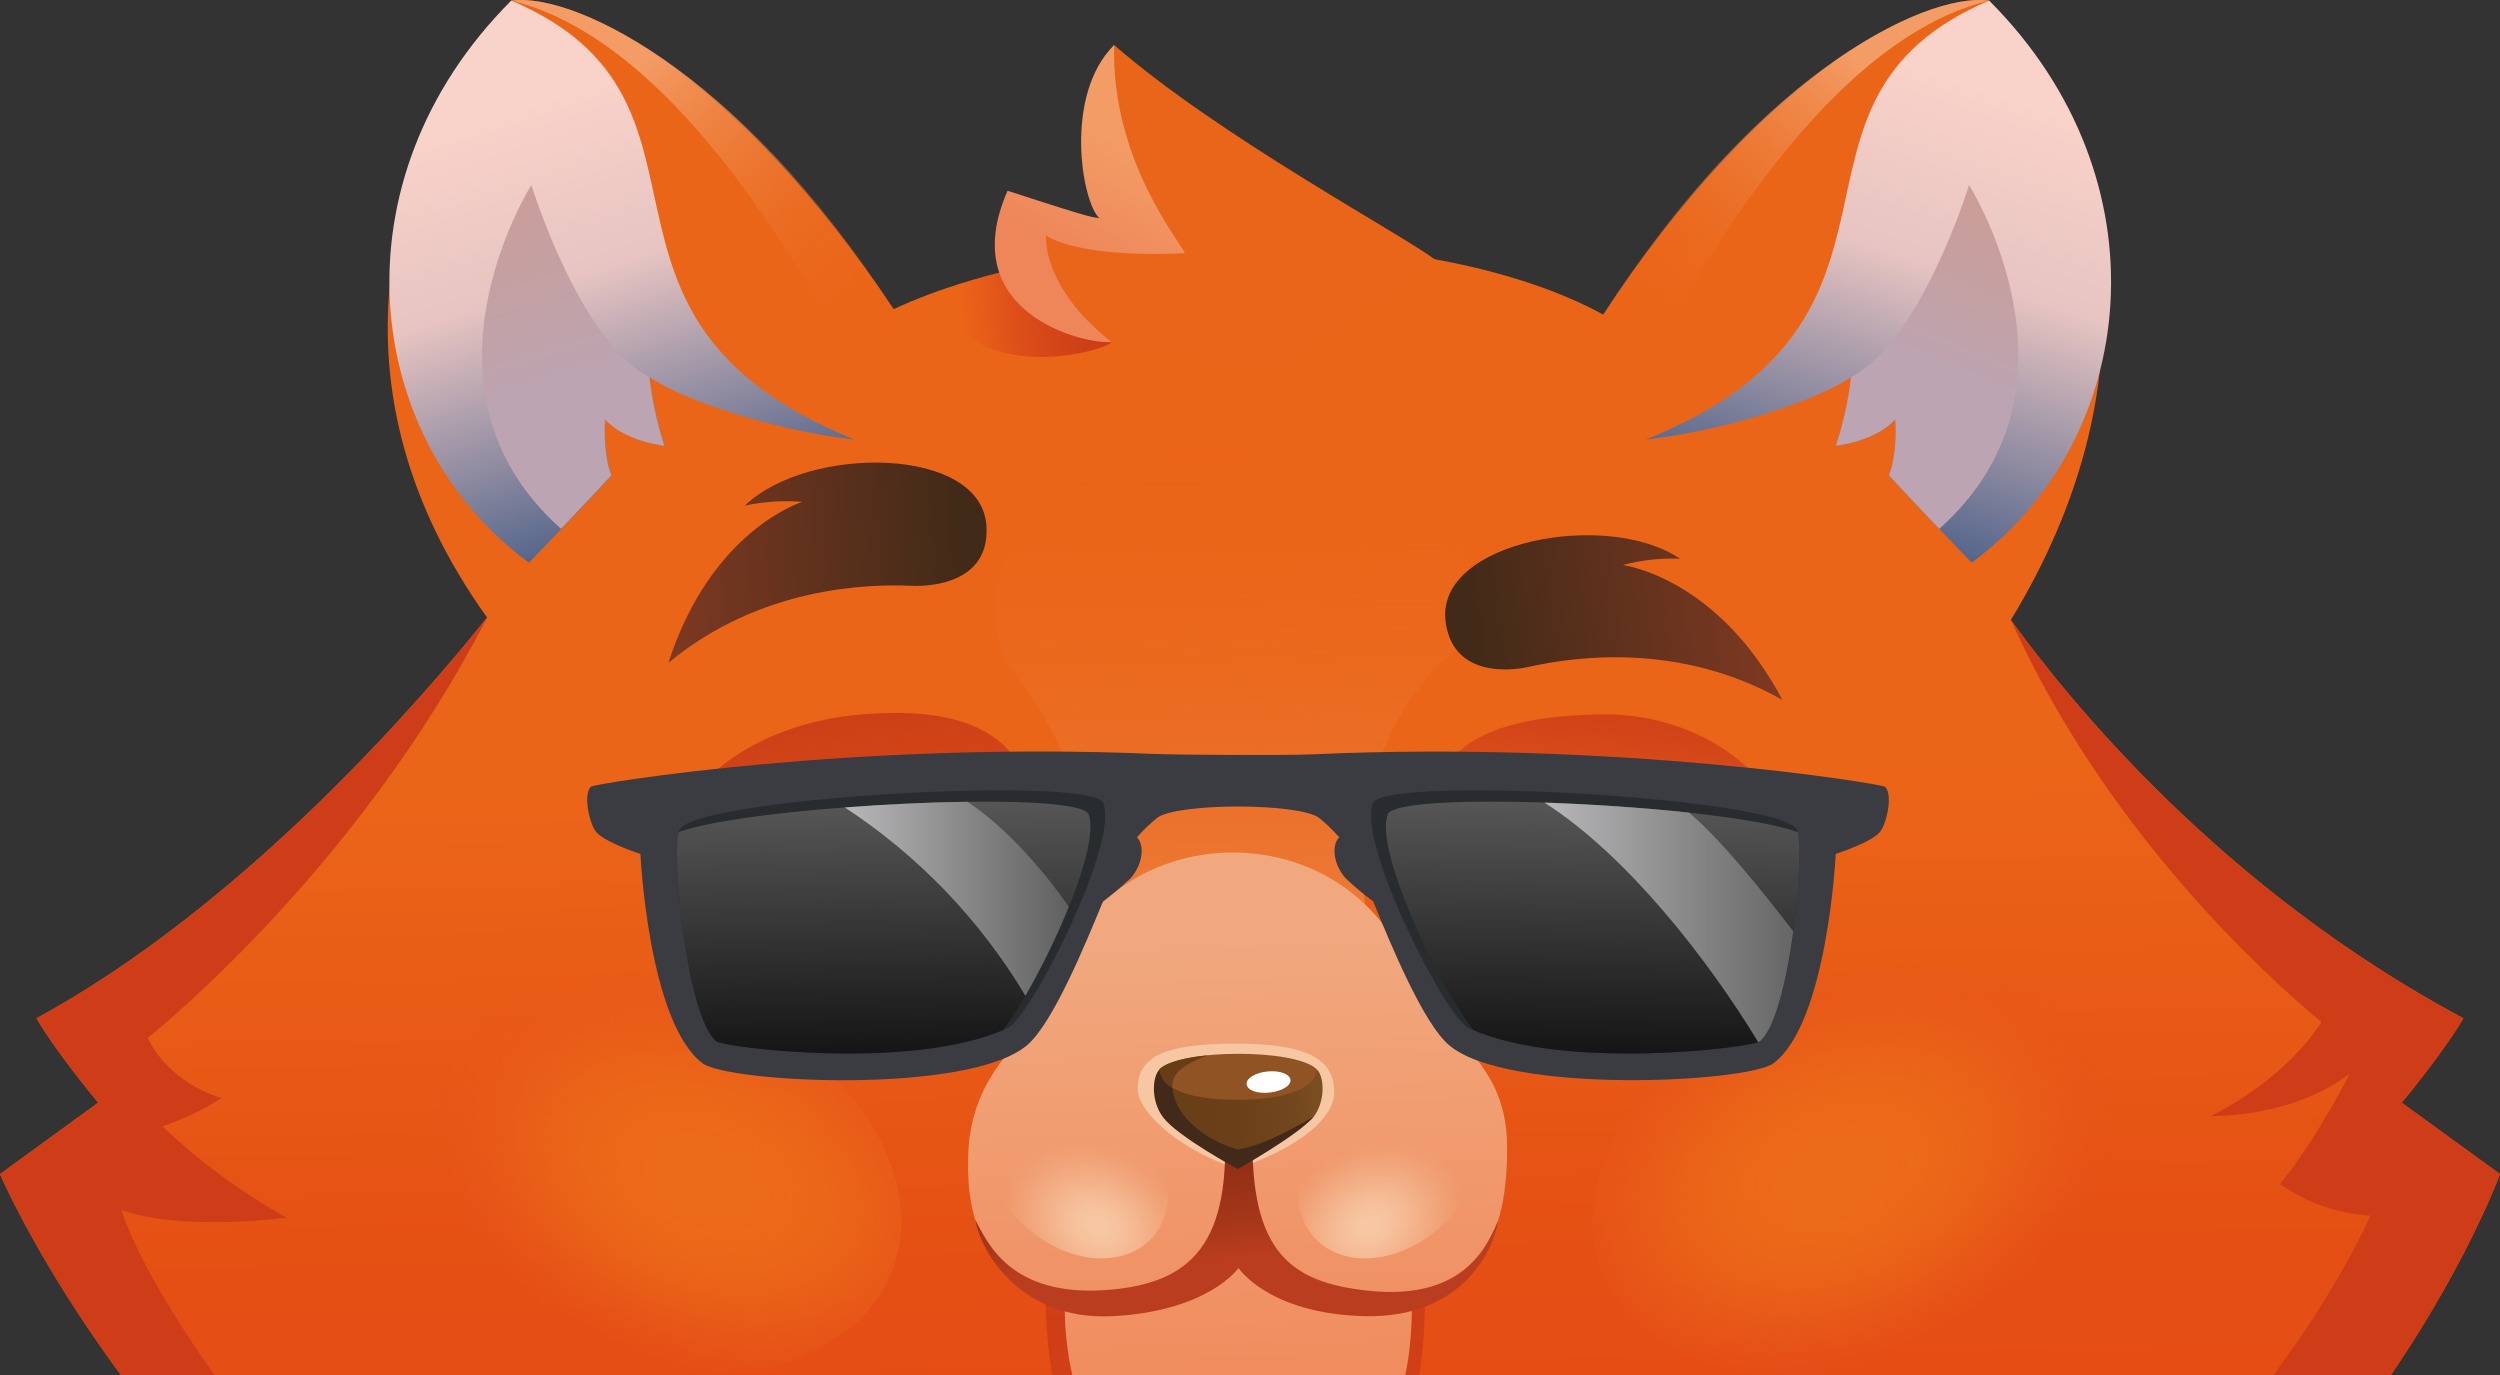 <?xml version="1.0" encoding="UTF-8"?> <svg xmlns="http://www.w3.org/2000/svg" width="300" height="165" viewBox="0 0 300 165" fill="none"><rect x="0" y="0" width="300" height="165" fill="#333333" stroke="none"/> <g clip-path="url(#clip0_22_3282)"> <path d="M288.2 132.32C288.2 132.32 293.154 126.394 295.603 122.197C266.653 106.731 248.273 84.07 241.304 74.395C258.409 46.3 254.147 19.378 238.694 0.065C230.819 -0.926 211.085 9.132 192.382 37.745C171.009 26.087 129.146 26.871 107.243 37.097C88.545 8.957 69.174 -0.919 61.358 0.065C45.983 19.287 38.858 46.734 58.45 74.11C50.477 84.064 29.306 108.61 4.378 122.197C6.826 126.394 11.781 132.32 11.781 132.32L0 140.888C0 140.888 38.858 232.613 151.781 232.613C266.847 232.613 300 140.888 300 140.888L288.2 132.32Z" fill="url(#paint0_linear_22_3282)"></path> <path d="M133.336 41.08C130.292 40.853 123.155 38.101 120.383 32.609C117.66 33.267 114.972 34.069 112.333 35.011C116.336 46.74 132.702 42.097 133.336 41.08Z" fill="url(#paint1_linear_22_3282)"></path> <path d="M197.479 52.757C233.986 38.004 210.269 12.215 238.694 0.065C260.254 21.625 256.666 52.757 236.602 67.523C236.602 67.523 230.826 61.578 226.661 57.044C227.769 54.136 227.425 50.302 227.425 50.302C227.425 50.302 225.58 52.757 220.301 53.489C221.185 50.808 221.801 48.046 222.141 45.244C218.494 47.776 208.119 51.513 197.479 52.757Z" fill="url(#paint2_linear_22_3282)"></path> <path d="M236.285 22.201C236.285 22.201 230.56 40.879 222.141 45.244C221.806 48.046 221.194 50.807 220.314 53.489C225.567 52.757 227.438 50.302 227.438 50.302C227.438 50.302 227.782 54.136 226.674 57.044C228.585 59.123 230.832 61.493 232.71 63.462C251.725 46.565 236.285 22.201 236.285 22.201Z" fill="url(#paint3_linear_22_3282)"></path> <path d="M102.567 52.757C66.059 38.004 89.782 12.215 61.357 0.065C39.797 21.625 43.392 52.757 63.469 67.523C63.469 67.523 69.252 61.578 73.41 57.044C72.309 54.136 72.646 50.302 72.646 50.302C72.646 50.302 74.492 52.757 79.77 53.489C78.894 50.807 78.282 48.045 77.944 45.244C81.557 47.776 91.965 51.513 102.567 52.757Z" fill="url(#paint4_linear_22_3282)"></path> <path d="M63.767 22.201C63.767 22.201 69.511 40.879 77.892 45.244C78.23 48.045 78.842 50.807 79.718 53.489C74.466 52.757 72.594 50.302 72.594 50.302C72.594 50.302 72.257 54.136 73.358 57.044C71.415 59.123 69.207 61.493 67.329 63.462C48.321 46.565 63.767 22.201 63.767 22.201Z" fill="url(#paint5_linear_22_3282)"></path> <path d="M61.357 0.065C69.408 -0.952 90.21 9.553 108.888 39.649L104.128 46.734C91.071 22.201 77.011 3.944 61.357 0.065Z" fill="url(#paint6_linear_22_3282)"></path> <path d="M238.694 0.065C230.644 -0.952 209.835 9.553 191.158 39.649L195.918 46.734C208.981 22.201 223.041 3.944 238.694 0.065Z" fill="url(#paint7_linear_22_3282)"></path> <path d="M125.914 126.29C125.914 126.29 140.655 106.213 121.782 80.735C115.435 72.16 121.387 54.298 145.454 53.625C177.317 52.731 180.685 72.989 174.047 78.501C167.972 83.546 157.15 99.225 168.354 123.932C174.3 137.067 125.642 141.756 125.914 126.29Z" fill="url(#paint8_linear_22_3282)"></path> <path d="M84.057 118.622C66.292 111.459 47.653 115.241 42.472 127.086C37.291 138.932 47.465 154.397 65.23 161.56C82.995 168.723 101.634 164.941 106.815 153.083C111.996 141.224 101.822 125.804 84.057 118.622Z" fill="url(#paint9_radial_22_3282)"></path> <path d="M215.172 118.622C232.937 111.459 251.569 115.241 256.757 127.086C261.945 138.932 251.764 154.397 233.992 161.56C216.221 168.723 197.589 164.941 192.408 153.083C187.226 141.224 197.401 125.804 215.172 118.622Z" fill="url(#paint10_radial_22_3282)"></path> <path d="M125.429 154.268C125.429 174.863 133.142 185.834 148.148 185.834C166.839 185.834 171.029 171.016 171.029 154.579C171.029 150.253 125.429 143.129 125.429 154.268Z" fill="url(#paint11_linear_22_3282)"></path> <path d="M180.854 137.857C180.854 130.843 178.017 126.899 170.278 120.053C164.313 95.546 129.146 96.583 125.429 122.08C121.096 125.532 116.659 130.454 116.219 137.857C115.571 148.867 120.105 153.685 127.766 156.638C127.766 167.409 131.97 181.139 148.491 181.139C165.155 181.139 169.423 168.982 169.423 156.638C177.305 154.19 180.854 148.53 180.854 137.857Z" fill="url(#paint12_linear_22_3282)"></path> <path d="M148.31 125.241C140.259 125.241 136.51 126.536 136.51 130.726C136.51 132.857 140.195 137.39 148.407 140.285C157.992 136.911 160.11 133.161 160.11 131.141C160.123 126.976 156.729 125.241 148.31 125.241Z" fill="#F6C7A2"></path> <path d="M164.235 154.89C154.404 153.854 149.579 149.903 150.382 133.932H146.859C148.018 149.514 142.766 154.009 132.909 154.793C121.096 155.706 118.402 148.88 117.055 146.419C117.463 149.508 122.009 158.536 133.531 157.94C145.052 157.344 148.621 152.163 148.621 152.163C148.621 152.163 152.208 157.636 163.711 157.94C175.783 158.251 179.377 149.521 179.785 146.457C178.606 149.035 176.068 156.14 164.235 154.89Z" fill="url(#paint13_linear_22_3282)"></path> <path d="M140.655 130.338C146.211 132.591 157.053 131.264 158.005 128.304C158.899 129.114 159.125 132.093 157.59 134.088C156.781 135.163 149.171 138.556 148.42 138.504C146.043 138.174 139.152 133.032 140.655 130.338Z" fill="url(#paint14_linear_22_3282)"></path> <path d="M157.59 134.062C154.41 135.784 151.69 137.371 148.523 137.947C143.834 136.574 140.752 133.323 140.674 130.344C139.955 129.859 139.424 129.141 139.171 128.311C138.278 129.12 138.051 132.099 139.586 134.094C141.315 136.387 148.523 140.292 148.523 140.292C148.523 140.292 155.725 136.251 157.59 134.062Z" fill="#422A1A"></path> <path d="M139.152 128.304C139.431 130.966 143.323 131.97 148.621 131.97C154.041 131.97 158.005 130.623 158.005 128.304C155.362 125.778 141.516 125.901 139.152 128.304Z" fill="#905323"></path> <path d="M149.605 130.124C149.67 130.83 150.9 131.277 152.364 131.108C153.828 130.94 154.954 130.273 154.857 129.573C154.76 128.874 153.562 128.434 152.092 128.576C150.622 128.719 149.495 129.418 149.605 130.124Z" fill="white"></path> <path d="M156.282 146.095C158.108 151.121 164.313 152.532 170.129 149.216C175.944 145.901 179.196 139.133 177.389 134.088C175.582 129.042 169.351 127.656 163.536 130.959C157.72 134.262 154.462 141.037 156.282 146.095Z" fill="url(#paint15_radial_22_3282)"></path> <path d="M139.696 146.095C137.876 151.121 131.672 152.532 125.85 149.216C120.027 145.901 116.783 139.133 118.589 134.088C120.396 129.042 126.627 127.656 132.442 130.959C138.258 134.262 141.516 141.037 139.696 146.095Z" fill="url(#paint16_radial_22_3282)"></path> <path d="M144.961 126.633C142.261 126.899 139.987 127.456 139.133 128.304C139.189 128.765 139.355 129.206 139.618 129.589C139.881 129.973 140.232 130.287 140.642 130.506C140.732 129.437 140.816 128.116 144.961 126.633Z" fill="#683D15"></path> <path d="M216.066 105.093C216.338 115.299 206.474 123.874 194.014 124.192C181.553 124.509 171.346 113.182 171.048 102.93C170.75 92.677 173.859 85.974 192.187 85.728C205.529 85.547 215.781 94.866 216.066 105.093Z" fill="url(#paint17_linear_22_3282)"></path> <path d="M79.556 105.093C79.284 115.299 89.148 123.874 101.576 124.192C114.004 124.509 124.243 113.182 124.548 102.93C124.852 92.677 121.666 84.193 103.402 85.728C89.847 86.868 79.835 94.866 79.556 105.093Z" fill="url(#paint18_linear_22_3282)"></path> <path d="M109.374 70.295C112.249 70.418 118.745 69.686 118.376 63.171C117.871 53.489 96.952 53.353 89.374 60.678C91.641 60.186 93.967 60.034 96.278 60.224C96.278 60.224 85.359 63.534 80.21 79.537C91.317 70.366 104.134 70.075 109.374 70.295Z" fill="url(#paint19_linear_22_3282)"></path> <path d="M183.574 79.997C180.763 80.644 174.241 81.026 173.464 74.518C172.318 64.919 192.893 61.144 201.591 67.044C199.274 66.956 196.956 67.212 194.713 67.802C194.713 67.802 206.04 69.162 213.89 83.993C201.416 76.92 188.696 78.87 183.574 79.997Z" fill="url(#paint20_linear_22_3282)"></path> <path d="M114.788 106.628C111.381 102.606 102.107 98.409 91.861 102.742C92.684 98.856 96.045 94.452 103.946 95.76C114.108 97.476 114.788 106.628 114.788 106.628Z" fill="url(#paint21_linear_22_3282)"></path> <path d="M112.897 101.375C109.872 96.842 100.961 94.18 94.614 97.865C96.958 92.93 109.84 92.924 112.897 101.375Z" fill="url(#paint22_linear_22_3282)"></path> <path d="M91.317 108.933C91.317 108.933 93.085 98.441 103.499 99.219C113.382 99.937 114.594 109.134 114.594 109.134C114.594 109.134 112.851 116.336 102.58 116.316C93.506 116.29 91.317 108.933 91.317 108.933Z" fill="url(#paint23_linear_22_3282)"></path> <path d="M96.233 106.556C96.122 107.86 96.4 109.168 97.033 110.314C97.666 111.46 98.624 112.392 99.787 112.993C100.95 113.593 102.265 113.835 103.566 113.688C104.867 113.54 106.094 113.01 107.093 112.165C108.092 111.319 108.818 110.196 109.178 108.938C109.539 107.679 109.517 106.342 109.117 105.096C108.717 103.85 107.956 102.75 106.931 101.937C105.905 101.124 104.662 100.633 103.357 100.527C101.613 100.385 99.885 100.94 98.55 102.07C97.214 103.2 96.381 104.813 96.233 106.556Z" fill="url(#paint24_linear_22_3282)"></path> <path d="M99.355 106.55C99.238 107.235 99.327 107.939 99.611 108.574C99.894 109.209 100.36 109.745 100.948 110.115C101.536 110.486 102.221 110.673 102.915 110.655C103.61 110.636 104.284 110.412 104.852 110.011C105.419 109.61 105.855 109.049 106.104 108.4C106.354 107.751 106.405 107.043 106.252 106.365C106.099 105.687 105.748 105.07 105.245 104.591C104.741 104.112 104.107 103.793 103.422 103.674C102.966 103.595 102.499 103.607 102.047 103.709C101.596 103.811 101.169 104.001 100.791 104.268C100.413 104.535 100.092 104.874 99.846 105.266C99.599 105.657 99.432 106.094 99.355 106.55Z" fill="#BE7314"></path> <path d="M100.106 106.563C99.99 107.1 100.036 107.659 100.238 108.17C100.441 108.681 100.79 109.121 101.242 109.433C101.694 109.745 102.228 109.917 102.777 109.926C103.327 109.935 103.866 109.78 104.328 109.483C104.79 109.185 105.153 108.757 105.371 108.253C105.59 107.748 105.654 107.191 105.555 106.65C105.457 106.11 105.201 105.61 104.818 105.216C104.436 104.821 103.946 104.548 103.409 104.432C102.688 104.278 101.936 104.416 101.317 104.815C100.698 105.215 100.263 105.843 100.106 106.563Z" fill="#1D1E1C"></path> <path d="M99.853 104.711C99.789 105.087 99.876 105.473 100.097 105.785C100.317 106.096 100.652 106.307 101.029 106.372C101.405 106.436 101.791 106.348 102.103 106.128C102.414 105.908 102.625 105.572 102.69 105.196C102.754 104.82 102.667 104.434 102.446 104.122C102.226 103.811 101.891 103.599 101.514 103.535C101.138 103.471 100.752 103.558 100.44 103.779C100.129 103.999 99.918 104.334 99.853 104.711Z" fill="white"></path> <path d="M102.56 116.303C112.832 116.303 114.574 109.121 114.574 109.121C105.669 119.036 92.846 113.693 91.298 108.933C91.317 108.933 93.506 116.29 102.56 116.303Z" fill="#F5A569"></path> <path d="M95.948 99.225C94.379 99.255 92.813 99.063 91.298 98.655C91.298 98.655 91.298 100.676 92.457 101.44C90.935 103.94 90.851 106.181 91.298 108.933C91.298 108.933 92.697 99.685 102.657 100.08C111.925 100.443 114.574 109.147 114.574 109.147C114.814 107.508 111.394 93.785 95.948 99.225Z" fill="#422A19"></path> <path d="M181.689 106.628C185.096 102.606 194.37 98.409 204.616 102.742C203.793 98.856 200.432 94.452 192.531 95.76C182.369 97.476 181.689 106.628 181.689 106.628Z" fill="url(#paint25_linear_22_3282)"></path> <path d="M183.58 101.375C186.605 96.842 195.523 94.18 201.863 97.865C199.519 92.93 186.637 92.924 183.58 101.375Z" fill="url(#paint26_linear_22_3282)"></path> <path d="M205.179 108.933C205.179 108.933 203.411 98.441 192.997 99.219C183.114 99.937 181.903 109.134 181.903 109.134C181.903 109.134 183.645 116.336 193.917 116.316C202.971 116.29 205.179 108.933 205.179 108.933Z" fill="url(#paint27_linear_22_3282)"></path> <path d="M200.121 106.556C200.232 107.86 199.953 109.168 199.321 110.314C198.688 111.46 197.729 112.392 196.566 112.993C195.403 113.593 194.088 113.835 192.788 113.688C191.487 113.54 190.26 113.01 189.26 112.165C188.261 111.319 187.536 110.196 187.175 108.938C186.815 107.679 186.836 106.342 187.236 105.096C187.637 103.85 188.398 102.75 189.423 101.937C190.448 101.124 191.692 100.633 192.997 100.527C194.74 100.385 196.469 100.94 197.804 102.07C199.139 103.2 199.972 104.813 200.121 106.556Z" fill="url(#paint28_linear_22_3282)"></path> <path d="M197.006 106.55C197.122 107.235 197.033 107.939 196.75 108.574C196.466 109.209 196.001 109.745 195.413 110.115C194.824 110.486 194.14 110.673 193.445 110.655C192.75 110.636 192.076 110.412 191.509 110.011C190.941 109.61 190.505 109.049 190.256 108.4C190.007 107.751 189.955 107.043 190.108 106.365C190.261 105.687 190.612 105.07 191.116 104.591C191.619 104.112 192.254 103.793 192.939 103.674C193.395 103.595 193.862 103.607 194.313 103.709C194.764 103.811 195.191 104.001 195.569 104.268C195.947 104.535 196.268 104.874 196.515 105.266C196.761 105.657 196.928 106.094 197.006 106.55Z" fill="#BE7314"></path> <path d="M196.235 106.563C196.351 107.1 196.305 107.66 196.103 108.171C195.901 108.682 195.551 109.122 195.099 109.435C194.647 109.747 194.112 109.919 193.562 109.927C193.013 109.936 192.473 109.781 192.011 109.482C191.549 109.184 191.187 108.755 190.969 108.251C190.751 107.746 190.687 107.188 190.787 106.647C190.886 106.107 191.143 105.607 191.526 105.213C191.91 104.819 192.401 104.547 192.939 104.432C193.658 104.278 194.409 104.416 195.027 104.816C195.645 105.215 196.08 105.844 196.235 106.563Z" fill="#1D1E1C"></path> <path d="M192.466 104.762C192.526 105.043 192.501 105.335 192.394 105.601C192.287 105.867 192.103 106.095 191.866 106.256C191.628 106.417 191.348 106.503 191.061 106.503C190.774 106.503 190.494 106.417 190.256 106.257C190.018 106.097 189.834 105.869 189.727 105.603C189.619 105.337 189.594 105.045 189.654 104.764C189.714 104.484 189.857 104.228 190.063 104.029C190.27 103.83 190.532 103.697 190.814 103.648C190.996 103.613 191.183 103.613 191.364 103.65C191.546 103.687 191.718 103.759 191.871 103.862C192.025 103.966 192.156 104.099 192.258 104.253C192.36 104.407 192.431 104.581 192.466 104.762Z" fill="white"></path> <path d="M193.917 116.303C183.645 116.303 181.903 109.121 181.903 109.121C190.808 119.036 203.631 113.693 205.179 108.933C205.179 108.933 202.971 116.29 193.917 116.303Z" fill="#F5A569"></path> <path d="M181.903 109.121C181.903 109.121 184.552 100.443 193.819 100.054C203.78 99.659 205.179 108.907 205.179 108.907C205.626 106.155 205.542 103.914 204.02 101.414C205.179 100.65 205.179 98.629 205.179 98.629C203.663 99.037 202.098 99.229 200.529 99.199C185.089 93.785 181.663 107.508 181.903 109.121Z" fill="#422A19"></path> <path d="M14.591 145.22C22.078 147.811 34.383 146.121 34.383 146.121C28.983 143.099 23.98 139.418 19.488 135.163C21.974 134.332 24.348 133.194 26.553 131.775C19.643 129.528 17.745 124.522 17.745 124.522C17.745 124.522 42.66 104.879 58.443 74.122C50.458 84.083 29.299 108.616 4.378 122.197C6.826 126.393 11.781 132.319 11.781 132.319L0 140.888C0 140.888 31.695 215.736 121.109 230.197C53.553 214.246 18.199 157.415 14.591 145.22Z" fill="#CE3D17"></path> <path d="M288.2 132.319C288.2 132.319 293.154 126.394 295.603 122.197C266.659 106.738 248.279 84.083 241.311 74.401C252.534 99.432 271.478 116.75 278.576 122.65C273.809 129.994 265.261 133.932 265.261 133.932C265.261 133.932 274.975 134.198 281.963 128.848C281.963 128.848 278.129 136.497 273.609 142.092C276.799 144.34 280.554 145.65 284.45 145.875C272.216 172.752 228.863 220.068 176.806 231.072C271.724 219.097 300 140.888 300 140.888L288.2 132.319Z" fill="#CE3D17"></path> <path d="M133.343 41.022L152.565 44.486L172.402 31.281C168.179 28.082 146.308 16.385 133.699 5.408C130.176 9.624 128.88 21.282 132.54 26.553C126.594 26.553 121.232 23.704 121.232 23.704C121.232 23.704 119.049 25.077 119.58 30.452C120.506 39.895 133.343 41.022 133.343 41.022Z" fill="url(#paint29_linear_22_3282)"></path> <path d="M133.343 41.022C130.325 41.397 114.445 37.667 120.908 22.888C132.145 26.56 130.901 25.97 131.918 26.184C129.813 24.241 127.618 11.418 133.699 5.401C133.304 19.306 141.827 29.247 142.183 30.387C129.003 30.996 125.539 28.27 125.539 28.27C125.539 28.27 124.852 34.273 133.343 41.022Z" fill="url(#paint30_linear_22_3282)"></path> <path d="M226.175 94.407C225.703 94.05 194.033 88.85 157.526 90.521C154.559 90.657 141.678 90.605 138.304 90.463C102.36 88.947 71.415 94.031 70.949 94.387C70.023 95.1 70.567 98.273 71.389 99.633C72.212 100.993 76.849 102.47 76.849 102.47C76.849 102.47 77.808 122.676 84.297 127.585C87.406 129.943 116.355 131.393 123.291 125.383C126.316 122.793 130.176 113.499 132.358 108.163C133.521 107.302 134.63 106.372 135.681 105.378C137.196 103.642 137.345 101.362 136.432 100.475C137.176 99.632 137.986 98.851 138.854 98.137C141.309 96.33 155.822 96.33 158.283 98.137C159.153 98.849 159.963 99.631 160.705 100.475C159.792 101.362 159.941 103.642 161.457 105.378C162.507 106.372 163.617 107.302 164.779 108.163C166.942 113.499 170.802 122.76 173.846 125.383C180.776 131.393 209.725 129.917 212.834 127.585C219.31 122.676 220.288 102.47 220.288 102.47C220.288 102.47 224.925 100.993 225.742 99.633C226.558 98.273 227.102 95.119 226.175 94.407Z" fill="#3A3C42"></path> <path d="M132.352 96.252C134.515 100.993 123.343 122.721 120.817 123.408C109.535 128.589 86.836 125.668 85.968 124.969C82.341 122.035 80.424 101.693 81.564 99.523C83.546 95.78 129.839 93.046 132.352 96.252Z" fill="#292C2E"></path> <path d="M130.577 97.612C128.298 94.711 90.087 96.68 81.447 99.853C80.579 103.227 82.484 122.145 85.981 124.969C86.836 125.662 108.92 128.505 120.351 123.609C124.133 118.946 132.468 101.764 130.577 97.612Z" fill="url(#paint31_linear_22_3282)"></path> <path d="M116.09 96.213C111.504 96.272 106.343 96.511 101.375 96.894C110.222 102.686 117.634 110.415 123.052 119.496C125.028 116.053 126.77 112.481 128.265 108.804C125.428 104.756 120.921 99.393 116.09 96.213Z" fill="url(#paint32_linear_22_3282)"></path> <path d="M164.805 96.252C162.642 100.993 173.814 122.721 176.346 123.408C187.621 128.589 210.321 125.668 211.189 124.969C214.816 122.035 216.733 101.693 215.593 99.523C213.637 95.78 167.318 93.046 164.805 96.252Z" fill="#292C2E"></path> <path d="M166.58 97.612C168.859 94.711 207.07 96.68 215.71 99.853C216.584 103.227 214.673 122.145 211.176 124.969C210.321 125.662 188.237 128.505 176.812 123.609C173.024 118.946 164.688 101.764 166.58 97.612Z" fill="url(#paint33_linear_22_3282)"></path> <path d="M215.198 111.763C211.429 106.861 206.584 100.812 202.679 97.515C197.258 96.926 191.022 96.505 185.322 96.311C195.302 102.645 205.121 115.364 210.982 125.053C211.055 125.032 211.125 125.002 211.189 124.962C213.022 123.486 214.414 117.547 215.198 111.763Z" fill="url(#paint34_linear_22_3282)"></path> </g> <defs> <linearGradient id="paint0_linear_22_3282" x1="152.228" y1="258.94" x2="149.093" y2="92.937" gradientUnits="userSpaceOnUse"> <stop stop-color="#E54224"></stop> <stop offset="0.65" stop-color="#E54F13"></stop> <stop offset="1" stop-color="#EB6518"></stop> </linearGradient> <linearGradient id="paint1_linear_22_3282" x1="135.801" y1="36.445" x2="115.025" y2="38.107" gradientUnits="userSpaceOnUse"> <stop stop-color="#CE3D17"></stop> <stop offset="0.2" stop-color="#CE3D17" stop-opacity="0.99"></stop> <stop offset="0.34" stop-color="#CF3E17" stop-opacity="0.94"></stop> <stop offset="0.47" stop-color="#D14018" stop-opacity="0.86"></stop> <stop offset="0.59" stop-color="#D44219" stop-opacity="0.75"></stop> <stop offset="0.7" stop-color="#D7441A" stop-opacity="0.61"></stop> <stop offset="0.8" stop-color="#DB481B" stop-opacity="0.44"></stop> <stop offset="0.9" stop-color="#E04B1C" stop-opacity="0.24"></stop> <stop offset="1" stop-color="#E6501E" stop-opacity="0"></stop> </linearGradient> <linearGradient id="paint2_linear_22_3282" x1="237.639" y1="9.728" x2="217.672" y2="70.217" gradientUnits="userSpaceOnUse"> <stop offset="0.01" stop-color="#F9D2C9"></stop> <stop offset="0.36" stop-color="#E7C4C2"></stop> <stop offset="1" stop-color="#2D4C7C"></stop> </linearGradient> <linearGradient id="paint3_linear_22_3282" x1="242.386" y1="21.871" x2="232.989" y2="44.771" gradientUnits="userSpaceOnUse"> <stop offset="0.01" stop-color="#CE9C93"></stop> <stop offset="0.63" stop-color="#C3A1A5"></stop> <stop offset="1" stop-color="#BCA4B2"></stop> </linearGradient> <linearGradient id="paint4_linear_22_3282" x1="63.469" y1="11.768" x2="82.263" y2="70.496" gradientUnits="userSpaceOnUse"> <stop offset="0.01" stop-color="#F9D2C9"></stop> <stop offset="0.36" stop-color="#E7C4C2"></stop> <stop offset="1" stop-color="#2D4C7C"></stop> </linearGradient> <linearGradient id="paint5_linear_22_3282" x1="59.13" y1="16.916" x2="67.938" y2="46.287" gradientUnits="userSpaceOnUse"> <stop offset="0.01" stop-color="#CE9C93"></stop> <stop offset="0.63" stop-color="#C3A1A5"></stop> <stop offset="1" stop-color="#BCA4B2"></stop> </linearGradient> <linearGradient id="paint6_linear_22_3282" x1="75.508" y1="9.093" x2="105.902" y2="40.27" gradientUnits="userSpaceOnUse"> <stop stop-color="#F39C65"></stop> <stop offset="1" stop-color="#E55C0E" stop-opacity="0"></stop> </linearGradient> <linearGradient id="paint7_linear_22_3282" x1="224.543" y1="9.093" x2="194.15" y2="40.27" gradientUnits="userSpaceOnUse"> <stop stop-color="#F39C65"></stop> <stop offset="1" stop-color="#E55C0E" stop-opacity="0"></stop> </linearGradient> <linearGradient id="paint8_linear_22_3282" x1="148.737" y1="138.058" x2="147.96" y2="51.526" gradientUnits="userSpaceOnUse"> <stop stop-color="#F39C65"></stop> <stop offset="1" stop-color="#E55C0E" stop-opacity="0"></stop> </linearGradient> <radialGradient id="paint9_radial_22_3282" cx="0" cy="0" r="1" gradientUnits="userSpaceOnUse" gradientTransform="translate(84.775 141.544) rotate(21.954) scale(34.581 23.364)"> <stop stop-color="#EC6B18"></stop> <stop offset="0.19" stop-color="#EC6B18" stop-opacity="0.99"></stop> <stop offset="0.33" stop-color="#EC6A18" stop-opacity="0.95"></stop> <stop offset="0.45" stop-color="#EB6819" stop-opacity="0.88"></stop> <stop offset="0.56" stop-color="#EB6519" stop-opacity="0.79"></stop> <stop offset="0.66" stop-color="#EA621A" stop-opacity="0.66"></stop> <stop offset="0.76" stop-color="#EA5E1B" stop-opacity="0.51"></stop> <stop offset="0.86" stop-color="#E9591C" stop-opacity="0.33"></stop> <stop offset="0.95" stop-color="#E8541D" stop-opacity="0.13"></stop> <stop offset="1" stop-color="#E7501E" stop-opacity="0"></stop> </radialGradient> <radialGradient id="paint10_radial_22_3282" cx="0" cy="0" r="1" gradientUnits="userSpaceOnUse" gradientTransform="translate(220.257 140.607) rotate(158.046) scale(34.581 23.364)"> <stop stop-color="#EC6B18"></stop> <stop offset="0.19" stop-color="#EC6B18" stop-opacity="0.99"></stop> <stop offset="0.33" stop-color="#EC6A18" stop-opacity="0.95"></stop> <stop offset="0.45" stop-color="#EB6819" stop-opacity="0.88"></stop> <stop offset="0.56" stop-color="#EB6519" stop-opacity="0.79"></stop> <stop offset="0.66" stop-color="#EA621A" stop-opacity="0.66"></stop> <stop offset="0.76" stop-color="#EA5E1B" stop-opacity="0.51"></stop> <stop offset="0.86" stop-color="#E9591C" stop-opacity="0.33"></stop> <stop offset="0.95" stop-color="#E8541D" stop-opacity="0.13"></stop> <stop offset="1" stop-color="#E7501E" stop-opacity="0"></stop> </radialGradient> <linearGradient id="paint11_linear_22_3282" x1="148.342" y1="129.586" x2="147.856" y2="239.161" gradientUnits="userSpaceOnUse"> <stop stop-color="#CE3D17"></stop> <stop offset="0.2" stop-color="#CE3D17" stop-opacity="0.99"></stop> <stop offset="0.34" stop-color="#CF3E17" stop-opacity="0.94"></stop> <stop offset="0.47" stop-color="#D14018" stop-opacity="0.86"></stop> <stop offset="0.59" stop-color="#D44219" stop-opacity="0.75"></stop> <stop offset="0.7" stop-color="#D8441A" stop-opacity="0.61"></stop> <stop offset="0.8" stop-color="#DC481B" stop-opacity="0.44"></stop> <stop offset="0.9" stop-color="#E14B1C" stop-opacity="0.24"></stop> <stop offset="1" stop-color="#E7501E" stop-opacity="0"></stop> </linearGradient> <linearGradient id="paint12_linear_22_3282" x1="147.681" y1="112.858" x2="149.585" y2="173.095" gradientUnits="userSpaceOnUse"> <stop stop-color="#F1A87E"></stop> <stop offset="1" stop-color="#F0885A"></stop> </linearGradient> <linearGradient id="paint13_linear_22_3282" x1="146.788" y1="128.855" x2="148.841" y2="150.991" gradientUnits="userSpaceOnUse"> <stop stop-color="#8C2D13"></stop> <stop offset="0.35" stop-color="#8F2E14"></stop> <stop offset="0.6" stop-color="#983116"></stop> <stop offset="0.82" stop-color="#A8371A"></stop> <stop offset="1" stop-color="#BB3D1F"></stop> </linearGradient> <linearGradient id="paint14_linear_22_3282" x1="160.336" y1="132.63" x2="138.647" y2="134.981" gradientUnits="userSpaceOnUse"> <stop stop-color="#7F5124"></stop> <stop offset="0.21" stop-color="#74481E"></stop> <stop offset="0.55" stop-color="#6B4018"></stop> <stop offset="1" stop-color="#683E16"></stop> </linearGradient> <radialGradient id="paint15_radial_22_3282" cx="0" cy="0" r="1" gradientUnits="userSpaceOnUse" gradientTransform="translate(164.3 147.103) rotate(150.461) scale(12.133 9.578)"> <stop stop-color="#F7C8A4"></stop> <stop offset="0.1" stop-color="#F7C7A3" stop-opacity="0.98"></stop> <stop offset="0.23" stop-color="#F7C5A1" stop-opacity="0.92"></stop> <stop offset="0.37" stop-color="#F6C29D" stop-opacity="0.82"></stop> <stop offset="0.51" stop-color="#F5BE98" stop-opacity="0.68"></stop> <stop offset="0.67" stop-color="#F4B891" stop-opacity="0.5"></stop> <stop offset="0.82" stop-color="#F3B189" stop-opacity="0.28"></stop> <stop offset="0.98" stop-color="#F1A97F" stop-opacity="0.03"></stop> <stop offset="1" stop-color="#F1A87E" stop-opacity="0"></stop> </radialGradient> <radialGradient id="paint16_radial_22_3282" cx="0" cy="0" r="1" gradientUnits="userSpaceOnUse" gradientTransform="translate(131.685 147.112) rotate(29.539) scale(12.133 9.578)"> <stop stop-color="#F7C8A4"></stop> <stop offset="0.1" stop-color="#F7C7A3" stop-opacity="0.98"></stop> <stop offset="0.23" stop-color="#F7C5A1" stop-opacity="0.92"></stop> <stop offset="0.37" stop-color="#F6C29D" stop-opacity="0.82"></stop> <stop offset="0.51" stop-color="#F5BE98" stop-opacity="0.68"></stop> <stop offset="0.67" stop-color="#F4B891" stop-opacity="0.5"></stop> <stop offset="0.82" stop-color="#F3B189" stop-opacity="0.28"></stop> <stop offset="0.98" stop-color="#F1A97F" stop-opacity="0.03"></stop> <stop offset="1" stop-color="#F1A87E" stop-opacity="0"></stop> </radialGradient> <linearGradient id="paint17_linear_22_3282" x1="195.683" y1="72.621" x2="192.196" y2="105.506" gradientUnits="userSpaceOnUse"> <stop stop-color="#CB3E17"></stop> <stop offset="0.2" stop-color="#CB3E17" stop-opacity="0.99"></stop> <stop offset="0.34" stop-color="#CD3F17" stop-opacity="0.94"></stop> <stop offset="0.47" stop-color="#CF4018" stop-opacity="0.86"></stop> <stop offset="0.59" stop-color="#D24219" stop-opacity="0.75"></stop> <stop offset="0.7" stop-color="#D6451A" stop-opacity="0.61"></stop> <stop offset="0.81" stop-color="#DB481B" stop-opacity="0.43"></stop> <stop offset="0.91" stop-color="#E14C1C" stop-opacity="0.23"></stop> <stop offset="1" stop-color="#E7501E" stop-opacity="0"></stop> </linearGradient> <linearGradient id="paint18_linear_22_3282" x1="99.213" y1="77.639" x2="102.784" y2="110.337" gradientUnits="userSpaceOnUse"> <stop stop-color="#CB3E17"></stop> <stop offset="0.2" stop-color="#CB3E17" stop-opacity="0.99"></stop> <stop offset="0.34" stop-color="#CD3F17" stop-opacity="0.94"></stop> <stop offset="0.47" stop-color="#CF4018" stop-opacity="0.86"></stop> <stop offset="0.59" stop-color="#D24219" stop-opacity="0.75"></stop> <stop offset="0.7" stop-color="#D6451A" stop-opacity="0.61"></stop> <stop offset="0.81" stop-color="#DB481B" stop-opacity="0.43"></stop> <stop offset="0.91" stop-color="#E14C1C" stop-opacity="0.23"></stop> <stop offset="1" stop-color="#E7501E" stop-opacity="0"></stop> </linearGradient> <linearGradient id="paint19_linear_22_3282" x1="115.418" y1="66.209" x2="80.676" y2="68.216" gradientUnits="userSpaceOnUse"> <stop stop-color="#422A18"></stop> <stop offset="1" stop-color="#7C3821"></stop> </linearGradient> <linearGradient id="paint20_linear_22_3282" x1="176.174" y1="72.225" x2="210.74" y2="68.065" gradientUnits="userSpaceOnUse"> <stop stop-color="#422A18"></stop> <stop offset="1" stop-color="#7C3821"></stop> </linearGradient> <linearGradient id="paint21_linear_22_3282" x1="92.24" y1="93.706" x2="118.757" y2="96.633" gradientUnits="userSpaceOnUse"> <stop stop-color="#E96917"></stop> <stop offset="0.19" stop-color="#E96917" stop-opacity="0.99"></stop> <stop offset="0.33" stop-color="#E96817" stop-opacity="0.95"></stop> <stop offset="0.45" stop-color="#E96618" stop-opacity="0.88"></stop> <stop offset="0.56" stop-color="#E86419" stop-opacity="0.78"></stop> <stop offset="0.66" stop-color="#E86119" stop-opacity="0.66"></stop> <stop offset="0.76" stop-color="#E75D1A" stop-opacity="0.51"></stop> <stop offset="0.86" stop-color="#E6591C" stop-opacity="0.33"></stop> <stop offset="0.95" stop-color="#E5541D" stop-opacity="0.12"></stop> <stop offset="1" stop-color="#E5511E" stop-opacity="0"></stop> </linearGradient> <linearGradient id="paint22_linear_22_3282" x1="103.396" y1="91.122" x2="123.534" y2="102.494" gradientUnits="userSpaceOnUse"> <stop stop-color="#9D2F16"></stop> <stop offset="0.41" stop-color="#9E2F16" stop-opacity="0.99"></stop> <stop offset="0.56" stop-color="#A13116" stop-opacity="0.94"></stop> <stop offset="0.66" stop-color="#A63317" stop-opacity="0.87"></stop> <stop offset="0.75" stop-color="#AE3718" stop-opacity="0.76"></stop> <stop offset="0.82" stop-color="#B83C19" stop-opacity="0.62"></stop> <stop offset="0.89" stop-color="#C5421A" stop-opacity="0.45"></stop> <stop offset="0.94" stop-color="#D3491C" stop-opacity="0.25"></stop> <stop offset="1" stop-color="#E5511E" stop-opacity="0"></stop> </linearGradient> <linearGradient id="paint23_linear_22_3282" x1="102.915" y1="110.39" x2="102.357" y2="94.466" gradientUnits="userSpaceOnUse"> <stop stop-color="#EDEBEB"></stop> <stop offset="0.2" stop-color="#E3E1E1"></stop> <stop offset="0.53" stop-color="#C9C8C7"></stop> <stop offset="0.95" stop-color="#9E9E9D"></stop> <stop offset="1" stop-color="#999998"></stop> </linearGradient> <linearGradient id="paint24_linear_22_3282" x1="106.704" y1="93.419" x2="107.898" y2="102.855" gradientUnits="userSpaceOnUse"> <stop stop-color="#2C1C12"></stop> <stop offset="0.16" stop-color="#3B2512"></stop> <stop offset="0.46" stop-color="#633C14"></stop> <stop offset="0.82" stop-color="#995C15"></stop> <stop offset="1" stop-color="#B76E17"></stop> </linearGradient> <linearGradient id="paint25_linear_22_3282" x1="207.286" y1="98.91" x2="180.844" y2="101.931" gradientUnits="userSpaceOnUse"> <stop stop-color="#E96917"></stop> <stop offset="0.19" stop-color="#E96917" stop-opacity="0.99"></stop> <stop offset="0.33" stop-color="#E96817" stop-opacity="0.95"></stop> <stop offset="0.45" stop-color="#E96618" stop-opacity="0.88"></stop> <stop offset="0.56" stop-color="#E86419" stop-opacity="0.78"></stop> <stop offset="0.66" stop-color="#E86119" stop-opacity="0.66"></stop> <stop offset="0.76" stop-color="#E75D1A" stop-opacity="0.51"></stop> <stop offset="0.86" stop-color="#E6591C" stop-opacity="0.33"></stop> <stop offset="0.95" stop-color="#E5541D" stop-opacity="0.12"></stop> <stop offset="1" stop-color="#E5511E" stop-opacity="0"></stop> </linearGradient> <linearGradient id="paint26_linear_22_3282" x1="196.148" y1="96.372" x2="176.099" y2="107.795" gradientUnits="userSpaceOnUse"> <stop stop-color="#9D2F16"></stop> <stop offset="0.41" stop-color="#9E2F16" stop-opacity="0.99"></stop> <stop offset="0.56" stop-color="#A13116" stop-opacity="0.94"></stop> <stop offset="0.66" stop-color="#A63317" stop-opacity="0.87"></stop> <stop offset="0.75" stop-color="#AE3718" stop-opacity="0.76"></stop> <stop offset="0.82" stop-color="#B83C19" stop-opacity="0.62"></stop> <stop offset="0.89" stop-color="#C5421A" stop-opacity="0.45"></stop> <stop offset="0.94" stop-color="#D3491C" stop-opacity="0.25"></stop> <stop offset="1" stop-color="#E5511E" stop-opacity="0"></stop> </linearGradient> <linearGradient id="paint27_linear_22_3282" x1="194.419" y1="111.649" x2="195.035" y2="95.689" gradientUnits="userSpaceOnUse"> <stop stop-color="#EDEBEB"></stop> <stop offset="0.2" stop-color="#E3E1E1"></stop> <stop offset="0.53" stop-color="#C9C8C7"></stop> <stop offset="0.95" stop-color="#9E9E9D"></stop> <stop offset="1" stop-color="#999998"></stop> </linearGradient> <linearGradient id="paint28_linear_22_3282" x1="194.306" y1="101.336" x2="193.164" y2="110.747" gradientUnits="userSpaceOnUse"> <stop stop-color="#2C1C12"></stop> <stop offset="0.16" stop-color="#3B2512"></stop> <stop offset="0.46" stop-color="#633C14"></stop> <stop offset="0.82" stop-color="#995C15"></stop> <stop offset="1" stop-color="#B76E17"></stop> </linearGradient> <linearGradient id="paint29_linear_22_3282" x1="120.759" y1="256.406" x2="139.579" y2="49.461" gradientUnits="userSpaceOnUse"> <stop stop-color="#E44324"></stop> <stop offset="0.65" stop-color="#E45016"></stop> <stop offset="1" stop-color="#E96519"></stop> </linearGradient> <linearGradient id="paint30_linear_22_3282" x1="137.272" y1="18.846" x2="130.525" y2="31.556" gradientUnits="userSpaceOnUse"> <stop stop-color="#F39C65"></stop> <stop offset="1" stop-color="#EE865A"></stop> </linearGradient> <linearGradient id="paint31_linear_22_3282" x1="106.556" y1="136.069" x2="105.928" y2="93.202" gradientUnits="userSpaceOnUse"> <stop></stop> <stop offset="1" stop-color="#5D5D5D"></stop> </linearGradient> <linearGradient id="paint32_linear_22_3282" x1="129.23" y1="107.858" x2="101.032" y2="107.858" gradientUnits="userSpaceOnUse"> <stop stop-color="#5D5D5D"></stop> <stop offset="1" stop-color="#B9B8BA"></stop> </linearGradient> <linearGradient id="paint33_linear_22_3282" x1="190.594" y1="136.069" x2="191.222" y2="93.202" gradientUnits="userSpaceOnUse"> <stop></stop> <stop offset="1" stop-color="#5D5D5D"></stop> </linearGradient> <linearGradient id="paint34_linear_22_3282" x1="218.475" y1="110.688" x2="184.908" y2="110.688" gradientUnits="userSpaceOnUse"> <stop stop-color="#5D5D5D"></stop> <stop offset="1" stop-color="#B9B8BA"></stop> </linearGradient> <clipPath id="clip0_22_3282"> <rect width="300" height="250.307" fill="white"></rect> </clipPath> </defs> </svg> 